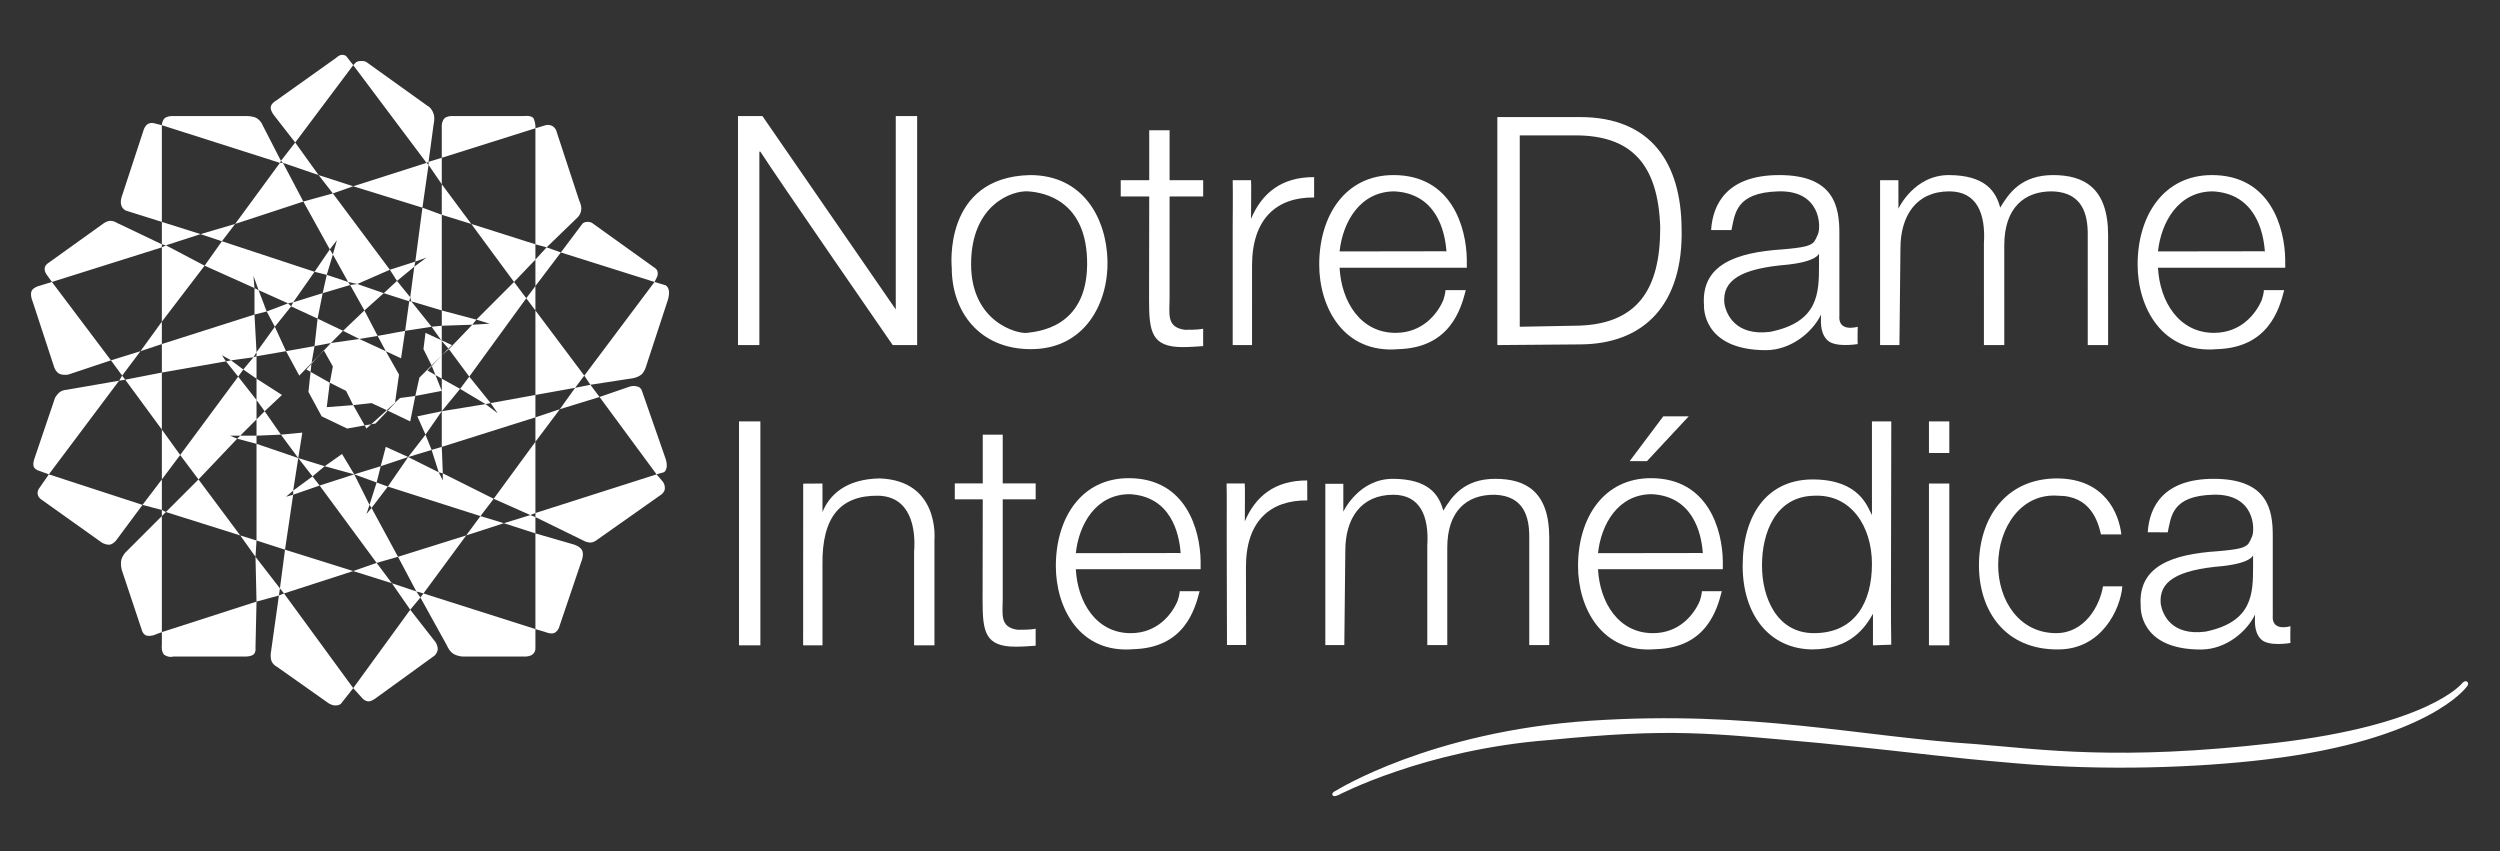 <svg xmlns="http://www.w3.org/2000/svg" width="2456" height="836" viewBox="0 0 2456 836"><rect x="0" y="0" width="2456" height="836" fill="#333333" stroke="none"/><defs><style>      .cls-1 {        fill: #fff;        fill-rule: evenodd;      }    </style></defs><path id="Forma_1" data-name="Forma 1" class="cls-1" d="M325,337l28-4,26,12,13,23-4,28-19,20-28,5-25-12-13-24,3-28Zm-13-24-3,27,16-3,12-12Zm25,12,21-20,13,25-18,3Zm42,20-8-15,27-5-4,27Zm-49-13-24,25,3-17-28,5,13,24Zm-3,28-9-16-17,19,23,13Zm13,24-16-8-3,24,26-2Zm25,12-18,2,13,23,20-18Zm28-5-13,12,23,11,5-25Zm19-20,12-12,10,25-26,5Zm4-28,2-16,26,12-20,20ZM252,350v-4l18-25,11,24Zm10-44,8,15,16-20-3-3Zm26-9-2,4,26,12,5-25Zm33-27-4,18,27-8-2-3Zm30,9-7,1,14,25,19-17Zm51,17,1-4-13-16-13,12Zm-4,29,4-29h2l20,25Zm36,10-10-14,10-1v15Zm0,14V335l7,8Zm0,23V349l-14,15Zm0,32V372l18,10Zm-16,23,16-23-24,5Zm6,15-6-15-17,22Zm-45-3,22,10-27,9Zm-9,35,4-16-26,8Zm-34-28,12,20-29-8Zm-29,22,12-10-26-8Zm-10-43-4,25-17-23Zm-45,3V412l8-8,16,23Zm25-40-25-16v21l8,11Zm-25-38-3,1-10,12,13,9V350Zm-2-41,12-3-8-21-4-2v26Zm59-42,15-22,3,5-6,20Zm74-2,7,11,17-14,1-5Zm51,55V305l34,9-4,5Zm27,50-9,12,25,15,5-1Zm-37,72,10-3,1,26-4-1Zm-54,32,11,4-16,21-2-3Zm-63-6,7,9-26,9v-4l19-14h0Zm-55-40v8l-19-5,3-3h16Zm-13-65-5,7-12-15,5-1Zm222,7-20-27,23-24,17-1-13-4,37-37,12,16Zm-58-78,1,4,30,9V211l-19-7-7,53,11-4-12,9Zm-61-15,9,2,32-14-56-75-29,8,26,47,7-9-4,14Zm-59,21,5-1,21-30-91-30-17,24,49,22-1-12,5,14Zm-34,53,3-5-2-37-91,29v28l63-11-4-6,9,5Zm3,61V393l-18-23-57,77,18,24,38-40-7-3h10Zm0,24,41,14-5,32-7,6,7-2-8,54-28-9V436Zm62,41,34-11,15,30-3,9,5-6,26,48-21,6Zm67,1,20-29,30,15,4,8v-7l50,25-13,17Zm53-74v35l92-29V388l-44,8,7,10-12-9ZM370,553l-23,8,38,12Zm21-6,18,34,7,2,42-57Zm-6,26,18,26,10-12-4-6Zm31,10-3,4,26,47s2.142,5.348,6,8c4.132,2.841,10,3,10,3h61s4.513-.011,7-2a7.457,7.457,0,0,0,3-6V618Zm42-57,14-19,23,7Zm27-36,41-56v70l-5,2Zm10,24,26-8,5,2v16Zm31-10v4l47,23a16.013,16.013,0,0,0,7,2c3.43,0,7-3,7-3l61-43s4.216-2.341,5-6a10.375,10.375,0,0,0-2-8l-6-7Zm0,20v94l10,3s4.716,2.01,8,1c3.215-.989,5-5,5-5l22-65s2.851-6.5,1-11c-1.636-3.973-8-6-8-6Zm0-90V410l24-8Zm0-46,39-7,9-12-48-64v83Zm24,14,15-21,15-3,9,12Zm24-33,6,9,39-6s6.566-.4,11-4c3.438-2.793,5-9,5-9l21-64s1.929-5.5,1-10c-1.181-4.68-4-5-4-5l-10-3Zm71,97-56-76,29-10a13.312,13.312,0,0,1,9,0c3.229,1.242,4,5,4,5l23,66a20.922,20.922,0,0,1,1,7c-0.446,5.064-3,6-3,6ZM517,293l9,12V281Zm-12-16,21-22V240l-63-20Zm21,4V255l11-12,14,5Zm0-41,11,3,30-29a12.6,12.6,0,0,0,4-8c0.486-4.13-2-9-2-9l-22-67a9.666,9.666,0,0,0-4-6,9.563,9.563,0,0,0-7-1l-10,3V240Zm25,8,92,29,2-4a8.668,8.668,0,0,0,1-6,6.232,6.232,0,0,0-3-4l-60-43a8.068,8.068,0,0,0-5-2c-4.329-.312-6,2-6,2ZM434,211l29,9-29-39v30Zm-19-7,6-42-2-2-72,23Zm19-23-13-19v-3l13-4v26Zm-15-21L347,64l3-3a8.515,8.515,0,0,1,4-1c4.149-.374,6,1,6,1l60,43s3.933,1.674,6,8c1.424,4.272,0,10,0,10l-5,37Zm15-5V123s0.277-4.772,3-7c2.777-2.272,8-2,8-2h70s6.339-.9,9,2a20.932,20.932,0,0,1,2,10ZM327,190l20-7-34-11Zm-29,8-20-38h-3l-44,60Zm15-26-35-12-2-2,14-18Zm-38-12L159,123s0.181-4.694,3-7c2.677-2.191,8-2,8-2h72s6.389-.031,10,2a14.689,14.689,0,0,1,6,7l18,35Zm15-20,57-76-7-9a7.288,7.288,0,0,0-5-1c-2.255.451-5,3-5,3L271,99s-4.51,2.572-5,6c-0.51,3.569,3,8,3,8l21,27h0Zm-59,80-13,17-21-7Zm-72-2,38,12-34,11-4-1V218Zm42,43-38-20-4,2v73Zm-42-21v3L51,277l-5-7s-2.727-3.441-2-7c0.5-3.016,4-5,4-5l53-38s3.474-2.748,7-3c3.473-.248,7,2,7,2Zm0-22V123l-8-2a8.082,8.082,0,0,0-6,1c-2.837,1.985-4,6-4,6l-21,64s-2.031,5.135-1,9a8.317,8.317,0,0,0,5,6Zm0,120V316l-21,29Zm-39,31,18-24-29,9Zm-3,5,3-5,3,4Zm42-8-36,7,36,49V366Zm18,81-18-25v49Zm-18,54V471l-19,25Zm0,6v-6l4,2Zm36-36-32,32,73,23Zm57,60-16-5,15,21Zm23,47-24-31,1,44,22-6Zm5-38-5,38,4,5,68-22Zm123,59,25,32s2.254,3.7,2,7c-0.246,3.2-3,6-3,6l-58,42s-3.793,3-7,3c-3.292,0-6-3-6-3l-9-10ZM274,585l5-2,68,93-11,14s-1.508,3.02-6,3c-3.38.26-7-2-7-2l-51-36a11.688,11.688,0,0,1-5-5c-1.46-3.163-1-8-1-8Zm-22,6-1,45s0.716,4.778-2,7c-2.783,2.277-9,2-9,2H170s-3.871,1.559-9-2c-2.833-3.955-2-9-2-9V621Zm-93-84V621l-8,3s-4.953,1.524-8,0c-2.951-1.476-4-6-4-6l-19-57a23.528,23.528,0,0,1-1-10c0.693-4.161,4-8,4-8Zm-19-11-26,35s-2.989,3.57-6,4c-3.878.554-8-2-8-2L41,491s-3.783-2.192-4-6c-0.5-3.027,2-6,2-6l9-13ZM117,374L48,466l-11-4s-3.331-1.325-4-4c-0.816-3.266,1-8,1-8l20-59a19.833,19.833,0,0,1,5-6,13.258,13.258,0,0,1,6-2Zm-8-20L67,368s-5.653.913-9-1c-3.641-2.08-5-7-5-7L32,296s-2.611-5.972-1-10c1.369-3.422,7-5,7-5l13-4Z"></path><path id="Forma_2" data-name="Forma 2" class="cls-1" d="M1312,777s92.86-58.6,251-69,263.82,15.718,378,23c65.28,5.2,139.54,16.685,293-1s185-59,185-59,2.94-3.245,5-1-1,5-1,5-36.82,51.754-196,71c-69.58,8.412-160.21,11.282-245,4s-70.19-7.516-194-20c-110.28-9.883-144.27-14.964-266-3-122.25,9.363-207,54-207,54s-5.1,2.54-6,0S1312,777,1312,777Z"></path><path id="NotreDame_Interm&#xE9;dica" data-name="NotreDame Interm&#xE9;dica" class="cls-1" d="M746,339V149h1c16.7,26.049,130,190,130,190h24V114H880V304L749,114H725V339h21Zm266-167c-86.285,1.924-77,91-77,91,0,43.426,27.317,79.744,77,80,54.04,0.512,77.02-45.77,76-87S1064.35,172,1012,172Zm-2,16c16.13,1.024,58.51,9.258,58,72s-49.78,65.719-59,67-55.256-10.38-55-68S993.866,186.976,1010,188Zm91,5h28l-0.16,101.937c0,31.037,2.41,46.063,33.16,46.063,8.3,0,20-1,20-1s-0.1-17,0-17c-6.12,1.086-13.36,1-18,1-18.37-2.468-15-15.775-15-31V193h33V177h-33V128h-20v49h-28v16Zm110,146h19V261c0-46.725,24.7-67.363,61-67V174c-32.21-.15-51.41,15.914-62,41,0-15.9.41-33.637,0-38h-18c0.31,14.163,0,33.837,0,48V339Zm230-76c0.05-2.476,0-5.724,0-8-0.42-31.058-14.44-83-72-83-47.29,0-73,39.589-73,88h0c0,41.725,23.81,87.77,78,83,50.37-1.475,61.2-39.148,66-58h-20s0.27,2.474-1.99,9.586C1412.11,308.636,1397.26,327,1371,327c-34.31,0-53.23-30.544-55-64h125Zm-125-16h0c3.09-28.706,19.98-59,54-59,40.74,2.215,49.54,38.354,51,59l-2-.153Zm155,92,80.62-.661c64.06,0,102.27-39.829,100.38-114.339h0c-0.63-62.695-28.99-109-100-109h-81V339Zm22-206h55c53.57,0.1,80.9,27.161,83,90v1c0,59.528-21.7,96-85,96l-53,1V133Zm314,96c0-25.876-5.08-57-59-57-51.51,0-65.41,28.6-67,54h20c3.45-16,4.02-36.766,46-38s42,34.769,39,42-4.35,8.589-7,10-6.51,3.236-28,5c-45.69,3-80,15.074-77,55,0,0-2.6,44,61,44,24.87-.159,45.77-17.889,54-35,0.05,5.424-1.67,17.115,6,25s30,4,30,4c-0.3-1.94,0-17,0-17s-19.53,5.965-18-11V229Zm-20,31c0,27.7-.19,56.379-48,66-34.69,4.373-43.4-18.088-45-28-2.19-22.739,16.23-34.21,62-38,29.59-3.207,31-11,31-11v11Zm60,79h19l1-95c0-32.108,15.61-56,48-56,26.88,0,35.86,21.622,34,51V339h20V241c0-36.283,19.19-53.568,48-53,28.67,1.325,34,22.315,34,42V339h20V231c0-46.338-23.56-59-54-59-31.2,0-43.56,17.814-52,32-4.36-16.69-15.31-31.713-50-32s-50,33-50,33V177h-18V339ZM726,414V634h21V414H726Zm63,220h19V555c-0.745-48.275,18.55-68.558,55-68,31.271,0.846,36.861,31.411,35,55v92h20V530s5.356-58.071-54-60c-33.671.677-49.287,16.652-56,33-0.05-11.922,0-28,0-28l-18.938.137ZM1839,414v92c-4.43-7.987-11.93-34.445-57-35s-70,33.673-70,85h0c0,47.264,25.63,81.274,68,82,37.54,0,52.25-21.238,60-35,0.05,8.3,0,31,0,31l17.98-.661c-0.31-15.263-.31-30.838-0.31-46.1L1858,414h-19Zm-57,73c36.61-1.8,57,30.254,57,67h0c0,37.008-16.14,68-57,68-36.97,0-51-35.8-51-66v-1C1731,523.316,1744.4,487.81,1782,487Zm113,147h20V475h-20V634Zm0-189h20V414h-20v31Zm171,131c-3.32,19.829-18.37,46-46,46-36.33,0-57-32.079-57-67h0c0-36.808,22.71-70.9,59-68,31.65,0,38.99,25.006,42,38h20c-2.34-20.592-16.18-54.736-63-55-51.55,0-76.88,40.175-76.88,85.45h0c0,44.725,25.76,83.029,77.88,82.55,42.62,0,61.14-39.46,63-62h-19ZM1177,324m631-2"></path><path id="m" class="cls-1" d="M1302,633.687h18.66l0.98-92.884c0-31.393,15.33-54.753,47.14-54.753,26.39,0,35.22,21.14,33.39,49.864v97.773h19.64V537.87c0-35.475,18.84-52.375,47.14-51.82,28.15,1.3,33.39,21.818,33.39,41.065V633.687h19.64v-105.6c0-45.306-23.14-57.686-53.03-57.686-30.64,0-42.78,17.417-51.07,31.288-4.28-16.318-15.03-31.007-49.1-31.288s-49.1,32.265-49.1,32.265V475.3H1302V633.687ZM644.033,619.021m619.667-1.955"></path><path id="r" class="cls-1" d="M1205.39,633.677h18.82l-0.19-76.429c-0.11-45.784,24.3-66.006,60.25-65.651l-0.05-19.6c-31.9-.147-50.87,15.594-61.3,40.174-0.04-15.576.33-32.959-.09-37.234h-17.82c0.34,13.877.08,33.155,0.11,47.033Zm-33.7-14.7,624.85-1.96"></path><path id="t" class="cls-1" d="M938,490.57h27.46l-0.155,99.694c0,30.354,2.357,45.049,32.518,45.049,8.137,0,19.617-.978,19.617-0.978s-0.1-16.626,0-16.626c-6.01,1.063-13.11.978-17.655,0.978-18.011-2.414-14.711-15.427-14.711-30.318v-97.8h32.366V474.922H985.074V427H965.46v47.922H938V490.57Zm74.53,128.117,618.83-1.956"></path><path id="a" class="cls-1" d="M2232.76,526.026c0-25.1-4.91-55.326-57.23-55.619-50.37-.282-64.04,27.647-65.6,52.509h0l19.65,0.032h0c3.38-15.631,3.94-35.93,44.97-36.956,40.78-1.019,40.8,33.956,37.9,40.977s-4.22,8.342-6.79,9.712-6.32,3.144-27.21,4.855c-44.64,2.921-78.37,14.754-75.41,53.867,0,0-2.57,43.125,59.81,42.684,24.23-.327,44.53-17.7,52.5-34.372,0.05,5.27-1.61,16.636,5.81,24.249s28.96,3.692,28.96,3.692c-0.29-1.877,0-16.471,0-16.471s-18.84,5.889-17.36-10.578V526.026Zm-19.34,30.091c0,26.91-.19,54.778-46.67,64.392-33.93,4.47-42.47-17.448-44.04-27.138-2.15-22.241,15.92-33.485,60.61-37.227,28.73-3.142,30.1-10.714,30.1-10.714v10.687ZM1606,622m631-2"></path><path id="e" class="cls-1" d="M2245,263c0.05-2.476,0-5.724,0-8-0.42-31.058-14.44-83-72-83-47.29,0-73,39.589-73,88h0c0,41.725,23.81,87.77,78,83,50.37-1.475,61.2-39.148,66-58h-20s0.27,2.474-1.99,9.586C2216.11,308.636,2201.26,327,2175,327c-34.31,0-53.23-30.544-55-64h125Zm-125-16h0c3.09-28.706,19.98-59,54-59,40.74,2.215,49.54,38.354,51,59l-2-.153Zm-139,77,631-2"></path><path id="e_copiar" data-name="e copiar" class="cls-1" d="M1179.49,559.15c0.05-2.432,0-5.623,0-7.859-0.41-30.51-14.16-81.535-70.63-81.535-46.39,0-71.6,38.89-71.6,86.447h0c0,40.989,23.35,86.222,76.51,81.536,49.41-1.449,60.03-38.457,64.74-56.977h-19.62s0.26,2.431-1.95,9.417c-5.79,13.8-20.36,31.842-46.11,31.842-33.66,0-52.21-30-53.95-62.871h122.61Zm-122.61-15.717h0c3.02-28.2,19.59-57.96,52.97-57.96,39.96,2.177,48.59,37.678,50.02,57.96l-1.96-.151ZM920.532,619.074m618.948-1.964"></path><path id="e_copiar_2" data-name="e copiar 2" class="cls-1" d="M1692.49,559.15c0.05-2.432,0-5.623,0-7.859-0.41-30.51-14.16-81.535-70.63-81.535-46.39,0-71.6,38.89-71.6,86.447h0c0,40.989,23.35,86.222,76.51,81.536,49.41-1.449,60.03-38.457,64.74-56.977h-19.62s0.26,2.431-1.95,9.417c-5.79,13.8-20.36,31.842-46.11,31.842-33.66,0-52.21-30-53.95-62.871h122.61Zm-122.61-15.717h0c3.02-28.2,19.59-57.96,52.97-57.96,39.96,2.177,48.59,37.678,50.02,57.96l-1.96-.151Zm-136.35,75.641,618.95-1.964"></path><path id="_" data-name="&#xB4;" class="cls-1" d="M1601,453l33-44h25l-41,44h-17Z"></path></svg>